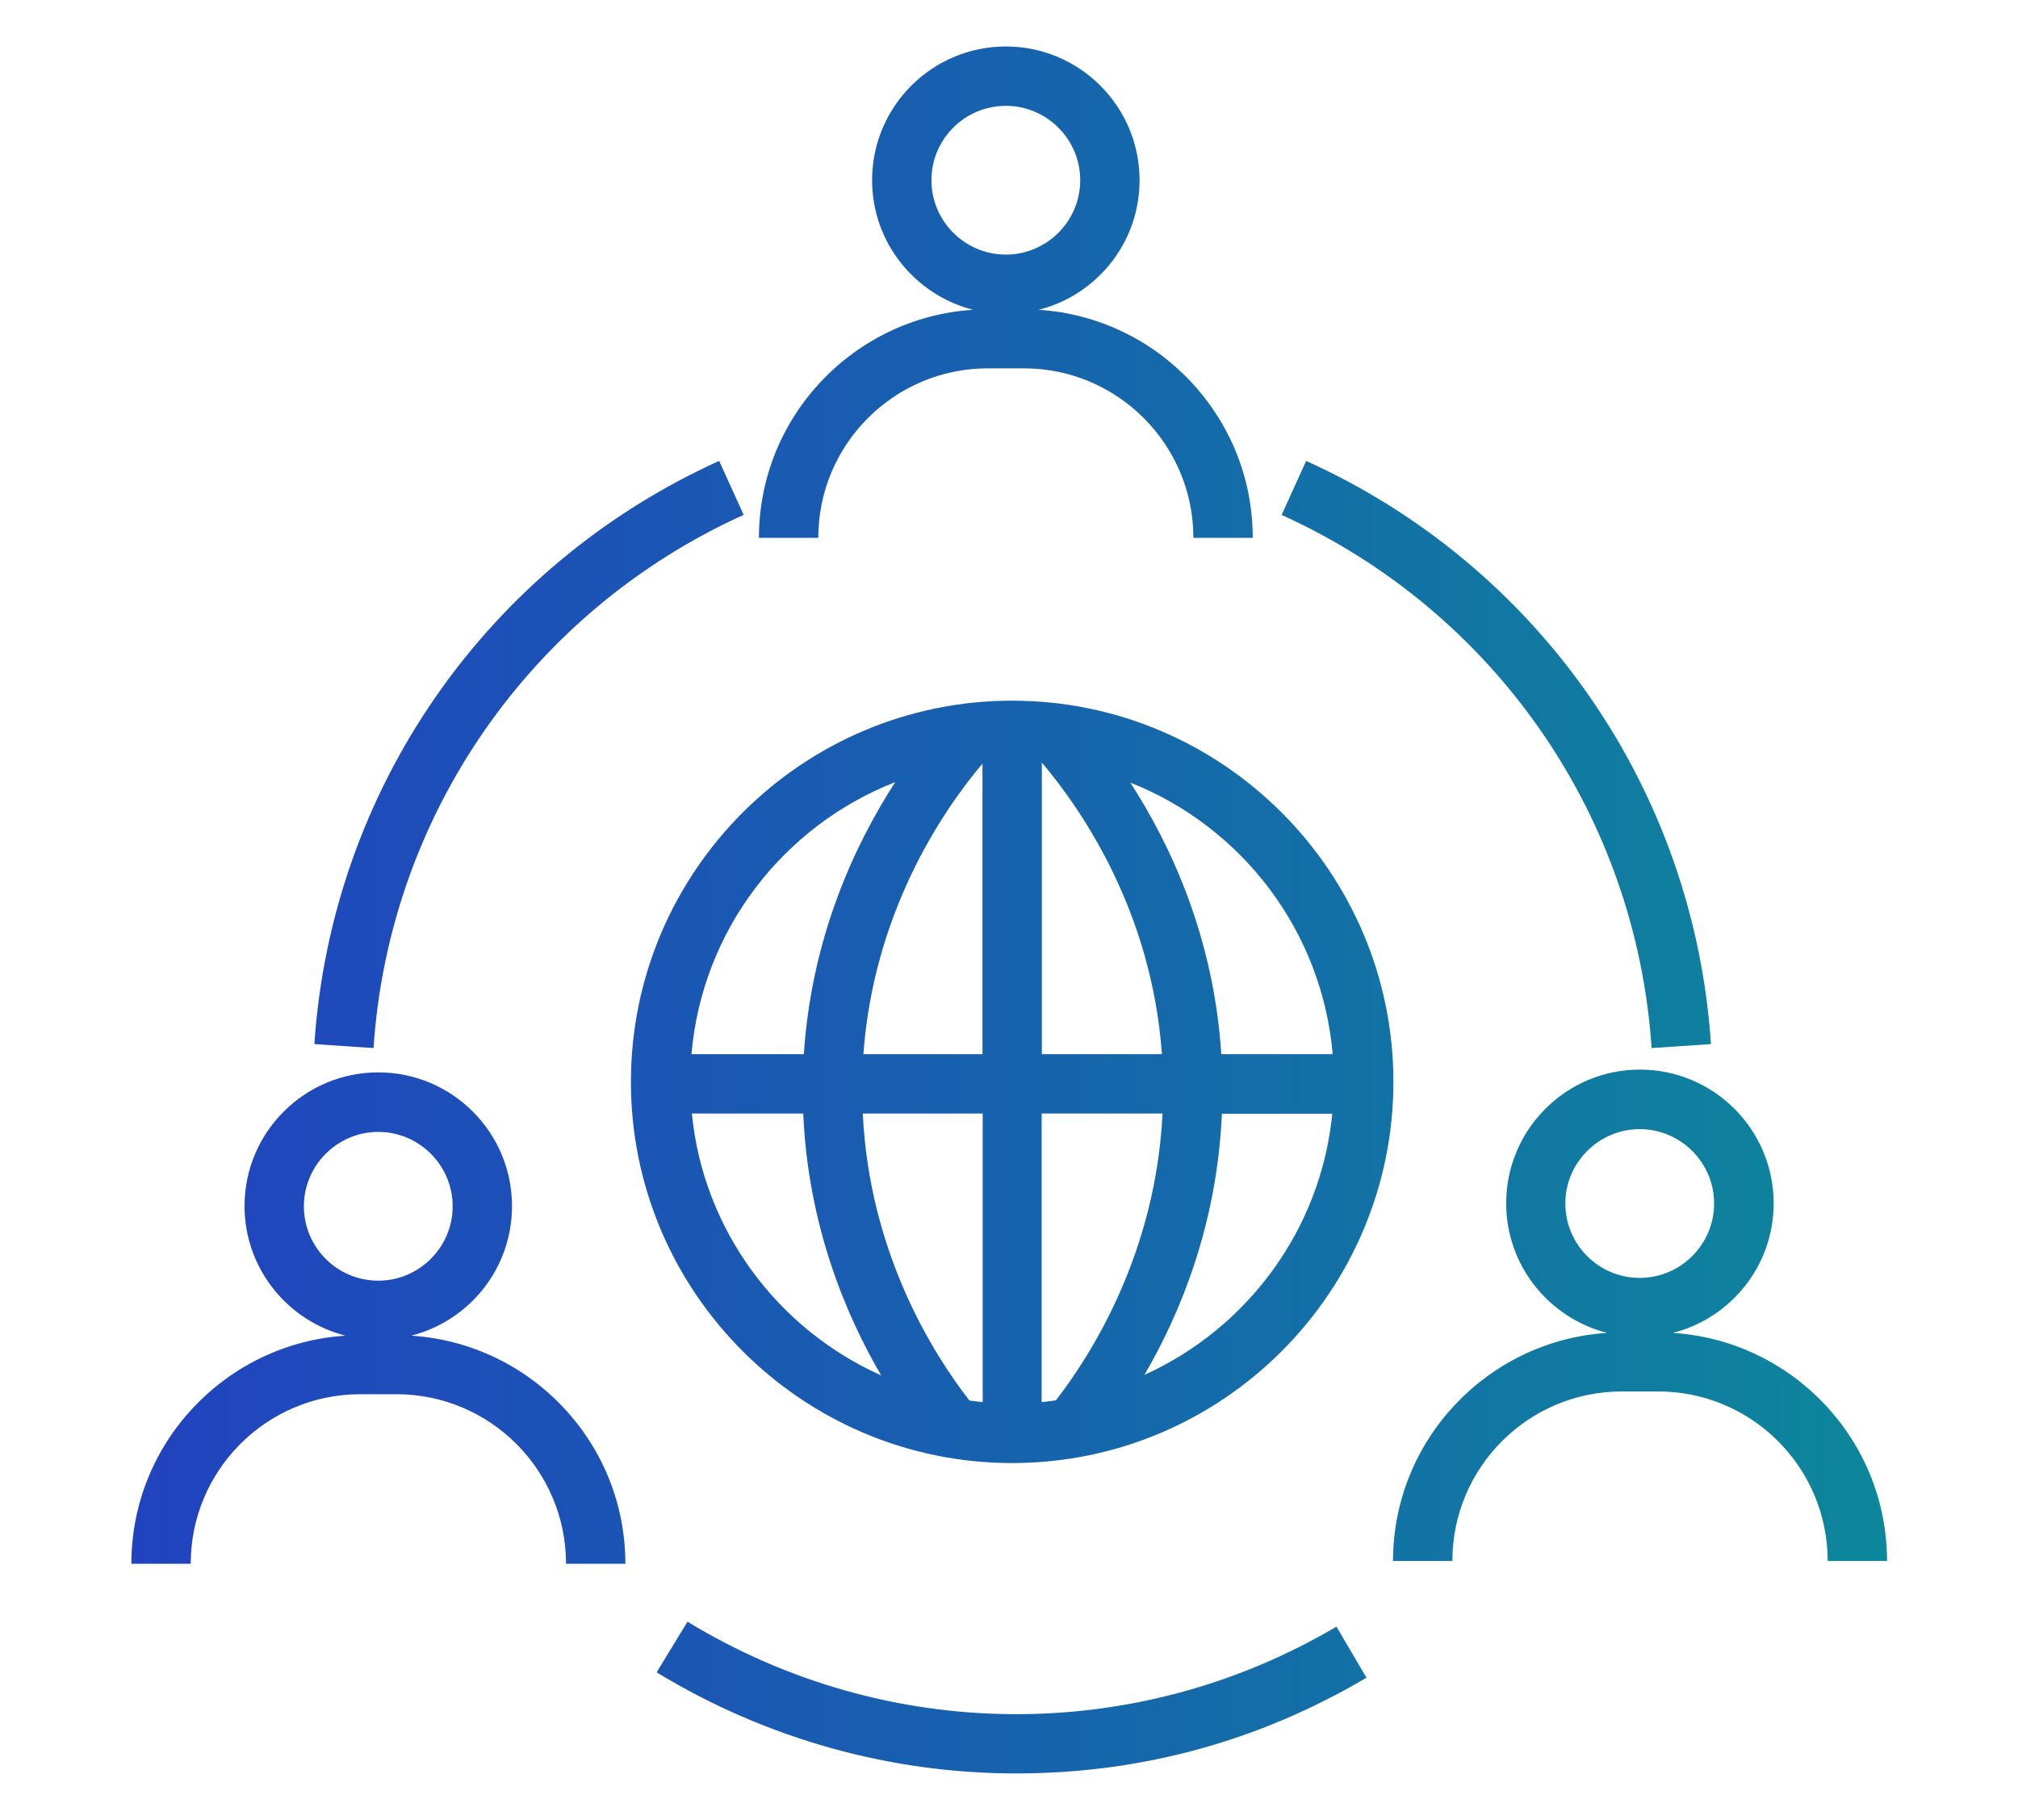 <?xml version="1.0" encoding="UTF-8"?>
<svg id="_レイヤー_2" data-name="レイヤー 2" xmlns="http://www.w3.org/2000/svg" xmlns:xlink="http://www.w3.org/1999/xlink" viewBox="0 0 102 92">
  <defs>
    <style>
      .cls-1 {
        fill: none;
      }

      .cls-1, .cls-2 {
        stroke-width: 0px;
      }

      .cls-2 {
        fill: url(#_名称未設定グラデーション_22);
      }
    </style>
    <linearGradient id="_名称未設定グラデーション_22" data-name="名称未設定グラデーション 22" x1="6.63" y1="46" x2="95.37" y2="46" gradientUnits="userSpaceOnUse">
      <stop offset="0" stop-color="#2143bf"/>
      <stop offset=".48" stop-color="#1761ae"/>
      <stop offset="1" stop-color="#0d879b"/>
    </linearGradient>
  </defs>
  <g id="icon">
    <path class="cls-2" d="M49.92,18.62h1.83c4.73,0,8.57,3.84,8.57,8.57h3c0-6.13-4.79-11.14-10.82-11.53,2.93-.74,5.1-3.39,5.1-6.55,0-3.73-3.03-6.76-6.76-6.76s-6.76,3.03-6.76,6.76c0,3.15,2.17,5.8,5.1,6.55-6.03.39-10.82,5.41-10.82,11.53h3c0-4.73,3.84-8.57,8.57-8.57ZM47.08,9.11c0-2.08,1.69-3.76,3.76-3.76s3.76,1.69,3.76,3.76-1.69,3.76-3.76,3.76-3.76-1.69-3.76-3.76ZM83.49,52.98l2.99-.2c-.85-12.86-8.69-24.16-20.46-29.48l-1.24,2.73c10.75,4.87,17.92,15.19,18.7,26.95ZM84.55,67.38c2.93-.74,5.1-3.39,5.1-6.55,0-3.73-3.03-6.76-6.76-6.76s-6.76,3.03-6.76,6.76c0,3.15,2.17,5.8,5.1,6.55-6.03.39-10.82,5.41-10.82,11.53h3c0-4.73,3.84-8.57,8.57-8.57h1.83c4.73,0,8.57,3.84,8.57,8.57h3c0-6.13-4.79-11.14-10.82-11.53ZM82.88,64.6c-2.08,0-3.76-1.69-3.76-3.76s1.69-3.76,3.76-3.76,3.76,1.69,3.76,3.76-1.69,3.76-3.76,3.76ZM37.59,26.03l-1.24-2.73c-11.77,5.33-19.6,16.62-20.46,29.48l2.99.2c.78-11.75,7.95-22.08,18.7-26.95ZM51.16,73.96c10.63,0,19.27-8.65,19.27-19.27s-8.65-19.27-19.27-19.27-19.27,8.65-19.27,19.27,8.65,19.27,19.27,19.27ZM57.84,69.51c1.82-3.11,3.68-7.63,3.92-13.21h5.58c-.58,5.9-4.33,10.87-9.51,13.21ZM67.36,53.29h-5.63c-.38-5.9-2.55-10.57-4.6-13.73,5.61,2.22,9.69,7.47,10.23,13.73ZM52.66,38.55c2.04,2.41,5.55,7.53,6.07,14.74h-6.07v-14.74ZM52.66,56.29h6.1c-.34,7-3.54,12.11-5.39,14.5-.24.03-.48.07-.72.09v-14.59ZM49.66,70.88c-.22-.02-.44-.06-.66-.08-1.85-2.38-5.06-7.49-5.39-14.51h6.06v14.59ZM49.66,53.29h-6.02c.52-7.15,3.97-12.26,6.02-14.69v14.69ZM45.25,39.54c-2.05,3.16-4.23,7.84-4.62,13.75h-5.68c.54-6.28,4.65-11.54,10.29-13.75ZM40.6,56.29c.24,5.6,2.12,10.13,3.94,13.24-5.21-2.33-8.99-7.32-9.57-13.24h5.63ZM20.78,67.52c2.93-.74,5.1-3.39,5.1-6.55,0-3.73-3.03-6.76-6.76-6.76s-6.76,3.03-6.76,6.76c0,3.15,2.17,5.8,5.1,6.55-6.03.39-10.82,5.41-10.82,11.53h3c0-4.73,3.84-8.57,8.57-8.57h1.83c4.73,0,8.57,3.84,8.57,8.57h3c0-6.13-4.79-11.14-10.82-11.53ZM19.12,64.74c-2.08,0-3.76-1.69-3.76-3.76s1.69-3.76,3.76-3.76,3.76,1.69,3.76,3.76-1.69,3.76-3.76,3.76ZM34.75,81.98l-1.56,2.56c5.59,3.4,11.88,5.11,18.17,5.11s12.24-1.61,17.71-4.84l-1.52-2.58c-10.15,5.99-22.72,5.89-32.8-.25Z"/>
    <rect class="cls-1" width="102" height="92"/>
  </g>
</svg>